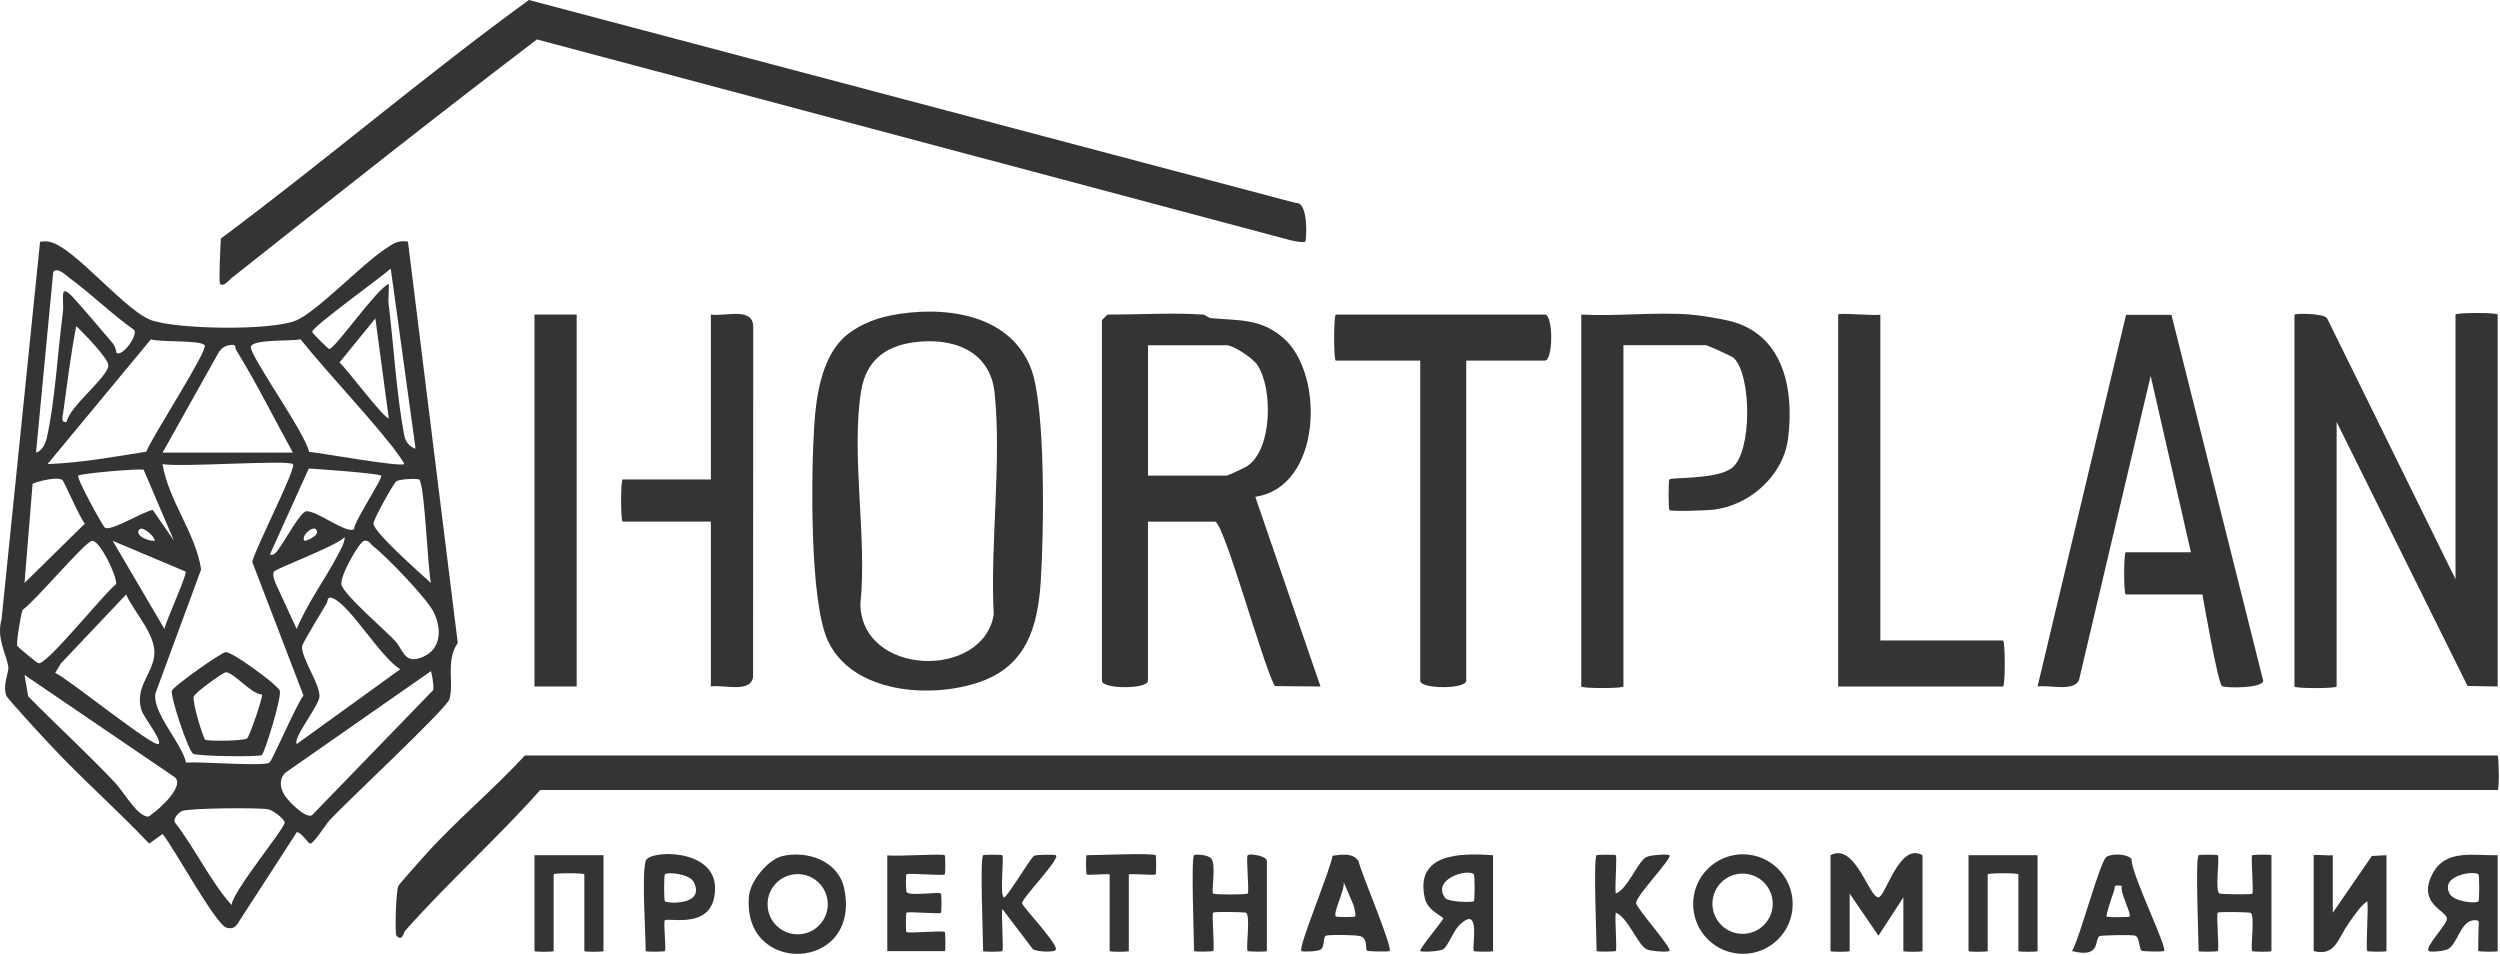 <?xml version="1.0" encoding="UTF-8"?> <svg xmlns="http://www.w3.org/2000/svg" width="652" height="249" viewBox="0 0 652 249" fill="none"><path d="M598.393 82.04C598.703 81.73 605.983 81.64 606.913 83.02L640.393 151.04V82.04C640.393 81.49 651.393 81.49 651.393 82.04V179.04L643.533 178.9L609.393 110.04V179.04C609.393 179.59 598.393 179.59 598.393 179.04V82.04Z" fill="#343434"></path><path d="M571.393 144.04L560.893 98.04L542.203 177.35C540.853 180.49 534.503 178.55 531.393 179.04L554.473 82.12H566.313L590.253 177.57C590.073 179.54 580.333 179.5 579.513 178.92C578.433 178.16 574.953 158.22 574.393 155.03H554.393C553.843 155.03 553.843 144.03 554.393 144.03H571.393V144.04Z" fill="#343434"></path><path d="M501.393 223.04V248.04C501.393 248.29 496.393 248.29 496.393 248.04V234.04L489.893 244.04L482.393 233.04V248.04C482.393 248.29 477.393 248.29 477.393 248.04V223.04C483.793 219.58 487.373 234 489.893 234.02C491.713 234.04 495.333 219.49 501.393 223.04Z" fill="#343434"></path><path d="M467.533 235.78C467.533 242.95 461.723 248.76 454.553 248.76C447.383 248.76 441.573 242.95 441.573 235.78C441.573 228.61 447.383 222.8 454.553 222.8C461.723 222.8 467.533 228.61 467.533 235.78ZM462.323 235.69C462.323 231.35 458.803 227.83 454.463 227.83C450.123 227.83 446.603 231.35 446.603 235.69C446.603 240.03 450.123 243.55 454.463 243.55C458.803 243.55 462.323 240.03 462.323 235.69Z" fill="#343434"></path><path d="M204.093 223.25C210.703 221.76 218.683 224.57 220.173 231.76C224.703 253.58 193.173 254.67 195.363 233.52C195.763 229.68 200.353 224.1 204.093 223.25ZM215.883 235.82C215.883 231.49 212.373 227.97 208.033 227.97C203.693 227.97 200.183 231.48 200.183 235.82C200.183 240.16 203.693 243.67 208.033 243.67C212.373 243.67 215.883 240.16 215.883 235.82Z" fill="#343434"></path><path d="M608.393 223.04V238.04L618.583 223.24L622.393 223.04V248.04C622.393 248.29 617.563 248.22 617.393 248.04C616.933 247.58 617.743 237.03 617.393 235.04C615.523 236.33 613.923 238.84 612.583 240.72C609.723 244.72 609.093 249.51 603.403 248.04V223.04C603.403 222.79 607.473 223.21 608.403 223.04H608.393Z" fill="#343434"></path><path d="M389.393 223.04V248.04C389.393 248.29 384.563 248.22 384.393 248.04C383.703 247.35 386.543 235.16 380.383 241.52C379.033 242.91 377.553 246.85 376.413 247.55C375.393 248.16 370.813 248.37 370.403 248.03C369.943 247.66 376.373 240.06 376.393 239.54C376.413 239.02 372.353 237.56 371.613 234.34C368.883 222.48 380.923 222.43 389.403 223.05L389.393 223.04ZM384.393 228.04C382.823 226.42 373.423 229.23 376.823 234.11C377.713 235.38 384.123 235.32 384.393 235.05C384.643 234.8 384.633 228.29 384.393 228.04Z" fill="#343434"></path><path d="M651.393 248.04C651.393 248.29 646.563 248.22 646.393 248.04C646.193 247.85 646.423 243.69 646.393 242.52C646.363 240.97 647.113 239.67 644.883 240.03C641.663 240.55 640.843 246.3 638.403 247.55C637.413 248.06 633.783 248.39 633.393 248.03C632.263 247.01 638.273 241.07 638.173 239.52C638.053 237.49 630.163 235.63 634.523 227.66C637.983 221.33 645.373 223.23 651.393 223.03V248.04ZM646.393 228.04C645.403 227.01 636.323 228.17 638.853 233.06C639.933 235.15 645.703 235.77 646.393 235.05C646.633 234.8 646.633 228.29 646.393 228.04Z" fill="#343434"></path><path d="M362.393 248.04C362.183 248.24 356.763 248.17 356.503 247.93C356.043 247.5 356.753 244.77 354.783 244.16C353.623 243.8 347.313 243.74 345.983 243.98C344.893 244.18 345.613 246.75 344.473 247.61C343.703 248.19 339.643 248.28 339.403 248.04C338.463 247.13 347.103 226.58 347.523 223.17C349.853 222.88 352.983 222.33 354.313 224.63C355.023 227.75 363.303 247.18 362.403 248.04H362.393ZM353.393 239.04C353.673 238.76 353.263 236.72 352.963 235.98L350.413 230.04C350.873 231.89 347.513 238.16 348.403 239.03C348.583 239.2 353.223 239.21 353.393 239.03V239.04Z" fill="#343434"></path><path d="M564.393 248.03C564.173 248.22 558.933 248.21 558.513 247.92C557.803 247.42 558.113 244.31 556.753 243.99C555.793 243.76 547.893 243.89 547.513 244.16C546.153 245.12 548.003 249.98 540.393 248.04C542.383 244.75 547.643 224.68 549.343 223.5C550.733 222.53 554.773 222.64 555.913 224.03C555.613 227.5 565.363 247.22 564.393 248.04V248.03ZM553.383 231.04C550.853 230.7 551.813 231.14 551.303 232.45C550.913 233.46 549.143 238.8 549.393 239.04C549.613 239.25 555.173 239.25 555.383 239.04C556.013 238.43 552.793 232.78 553.383 231.04Z" fill="#343434"></path><path d="M573.393 223.04C573.573 222.86 578.223 222.86 578.393 223.04C578.993 223.64 577.493 232.85 578.953 233.06C580.123 233.23 587.093 233.35 587.393 233.06C587.843 232.61 586.933 223.5 587.393 223.05C587.573 222.87 592.393 222.8 592.393 223.05V248.05C592.393 248.3 587.563 248.23 587.393 248.05C586.793 247.45 588.293 238.24 586.833 238.03C585.663 237.86 578.693 237.74 578.393 238.03C577.943 238.48 578.853 247.59 578.393 248.04C578.213 248.22 573.393 248.29 573.393 248.04C573.393 244.61 572.503 223.92 573.393 223.04Z" fill="#343434"></path><path d="M311.393 223.04C311.663 222.73 315.223 222.87 315.953 223.98C317.213 225.9 315.853 232.51 316.393 233.04C316.713 233.36 325.083 233.36 325.403 233.04C325.873 232.57 324.903 223.6 325.403 223.03C325.853 222.52 330.403 223.2 330.403 224.53V248.03C330.403 248.28 325.573 248.21 325.403 248.03C324.803 247.43 326.303 238.22 324.843 238.01C323.673 237.84 316.703 237.72 316.403 238.01C315.953 238.46 316.863 247.57 316.403 248.02C316.223 248.2 311.403 248.27 311.403 248.02C311.403 244.47 310.593 223.97 311.403 223.02L311.393 223.04Z" fill="#343434"></path><path d="M531.393 223.04V248.04C531.393 248.29 526.393 248.29 526.393 248.04V228.04C526.393 227.64 518.393 227.64 518.393 228.04V248.04C518.393 248.29 513.393 248.29 513.393 248.04V223.04H531.393Z" fill="#343434"></path><path d="M157.393 223.04V248.04C157.393 248.29 152.393 248.29 152.393 248.04V228.04C152.393 227.64 144.393 227.64 144.393 228.04V248.04C144.393 248.29 139.393 248.29 139.393 248.04V223.04H157.393Z" fill="#343434"></path><path d="M416.393 223.04C416.573 222.86 421.223 222.86 421.393 223.04C421.783 223.43 421.093 231.37 421.393 233.04C424.543 231.82 427.093 224.7 429.373 223.52C430.433 222.97 434.943 222.68 435.393 223.04C436.273 223.75 426.583 233.67 426.693 235.53C426.773 236.85 436.193 247.37 435.393 248.02C434.953 248.38 430.443 248.1 429.373 247.54C427.093 246.36 424.553 239.24 421.393 238.02C421.093 239.7 421.783 247.64 421.393 248.02C421.213 248.2 416.393 248.27 416.393 248.02C416.393 244.59 415.503 223.9 416.393 223.02V223.04Z" fill="#343434"></path><path d="M256.393 223.04C256.573 222.86 261.223 222.86 261.393 223.04C261.923 223.57 260.603 234 261.893 234.05C262.553 234.08 268.313 224.56 269.583 223.24C270.183 222.83 275.173 222.86 275.393 223.05C276.543 224.04 266.553 234.17 266.563 235.56C266.563 236.38 275.343 245.48 275.403 247.54C275.433 248.54 270.423 248.22 269.383 247.56L261.403 237.05C261.093 238.83 261.803 247.65 261.403 248.05C261.223 248.23 256.403 248.3 256.403 248.05C256.403 244.61 255.513 223.93 256.403 223.05L256.393 223.04Z" fill="#343434"></path><path d="M246.393 223.04C246.573 223.22 246.573 227.87 246.393 228.04C245.943 228.49 236.833 227.58 236.383 228.04C236.223 228.2 236.253 231.65 236.383 232.48C236.583 233.93 244.823 232.46 245.403 233.04C245.583 233.22 245.583 237.87 245.403 238.05C244.973 238.48 236.823 237.61 236.393 238.05C236.213 238.23 236.213 242.88 236.393 243.06C236.843 243.51 245.953 242.6 246.403 243.06C246.583 243.24 246.653 248.06 246.403 248.06H231.403V223.06C233.633 223.45 245.873 222.53 246.403 223.06L246.393 223.04Z" fill="#343434"></path><path d="M168.393 224.54C169.153 221.63 186.423 221.15 186.483 231.53C186.553 242.91 174.273 239.13 173.383 240.03C172.963 240.46 173.813 247.62 173.383 248.04C173.203 248.22 168.383 248.29 168.383 248.04C168.383 242.72 167.343 228.53 168.383 224.54H168.393ZM173.393 235.04C174.013 235.66 184.053 236.22 180.913 230.02C179.843 227.9 174.063 227.33 173.393 228.03C173.153 228.28 173.143 234.79 173.393 235.04Z" fill="#343434"></path><path d="M301.393 223.04C301.573 223.22 301.573 227.87 301.393 228.04C301.073 228.37 295.753 227.8 294.393 228.04V248.04C294.393 248.29 289.393 248.29 289.393 248.04V228.04C288.153 227.83 283.693 228.35 283.393 228.04C283.213 227.86 283.143 223.04 283.393 223.04C285.993 223.04 300.763 222.4 301.393 223.04Z" fill="#343434"></path><path d="M651.393 197.04C651.713 197.36 651.843 206.04 651.393 206.04H140.893C129.633 218.7 116.873 230.08 105.653 242.75C105.273 243.18 104.913 245.7 103.393 244.03C102.953 243.55 103.233 232.5 103.893 231.04C104.113 230.56 109.803 224.2 110.863 223.01C118.903 214.03 128.693 205.95 136.883 197.03H651.383L651.393 197.04Z" fill="#343434"></path><path d="M313.893 82.04C314.253 82.07 315.043 82.9 315.953 82.98C323.043 83.65 328.783 82.97 334.743 88.19C345.553 97.64 344.723 127.05 327.373 129.56L344.383 179.04L332.503 178.93C329.713 174.58 319.163 136.05 316.883 136.05H299.383V177.55C299.383 179.77 287.383 179.77 287.383 177.55V83.55C287.383 83.44 288.773 82.05 288.883 82.05C296.953 82.05 305.963 81.5 313.883 82.05L313.893 82.04ZM299.393 124.04H319.893C320.233 124.04 324.653 121.99 325.353 121.5C331.903 117.03 331.983 101.09 327.853 95.08C326.663 93.35 321.653 90.04 319.893 90.04H299.393V124.04Z" fill="#343434"></path><path d="M219.723 88.37C222.853 85.24 227.833 83.15 232.143 82.29C245.603 79.6 263.273 81.54 268.873 96.05C272.793 106.22 272.223 139.49 271.433 151.58C270.643 163.67 267.613 173.6 255.663 177.81C242.823 182.34 222.233 180.84 215.883 167.04C211.073 156.59 211.543 123.04 212.383 110.53C212.873 103.17 214.323 93.77 219.723 88.37ZM238.143 89.3C230.773 90.34 225.903 94.17 224.623 101.77C221.853 118.13 226.213 140.52 224.383 157.55C224.683 176.38 256.323 177.28 259.163 160.31C258.203 141.91 261.253 120.59 259.403 102.53C258.253 91.27 248.233 87.88 238.143 89.3Z" fill="#343434"></path><path d="M440.893 82.04C443.273 82.22 448.653 83.09 451.203 83.73C465.263 87.26 467.983 101.76 466.313 114.46C465.053 124.08 456.303 131.84 446.793 132.94C445.143 133.13 435.793 133.45 435.383 133.04C435.103 132.76 435.093 125.31 435.383 125.03C435.973 124.44 447.653 125.09 451.663 122.06C456.993 118.04 456.863 97.65 452.103 93.32C451.573 92.84 445.283 90.03 444.893 90.03H423.393V179.03C423.393 179.58 412.393 179.58 412.393 179.03V82.03C421.683 82.55 431.683 81.32 440.893 82.03V82.04Z" fill="#343434"></path><path d="M382.393 94.04V177.54C382.393 179.76 370.393 179.76 370.393 177.54V94.04H348.393C347.793 94.04 347.793 82.04 348.393 82.04H402.893C405.113 82.04 405.113 94.04 402.893 94.04H382.393Z" fill="#343434"></path><path d="M490.393 82.04V167.04H522.393C522.993 167.04 522.993 179.04 522.393 179.04H479.393V82.04C479.393 81.49 489.153 82.44 490.393 82.04Z" fill="#343434"></path><path d="M185.393 179.04V136.04H162.393C161.843 136.04 161.843 125.04 162.393 125.04H185.393V82.04C189.413 82.59 196.603 79.91 196.443 85.49L196.403 176.54C195.783 180.85 188.723 178.49 185.393 179.03V179.04Z" fill="#343434"></path><path d="M150.393 82.04H139.393V179.04H150.393V82.04Z" fill="#343434"></path><path d="M106.393 63.03L119.383 167.67C116.153 172.38 118.463 178.11 117.213 182.34C116.463 184.86 90.163 209.3 85.883 214.01C84.923 215.07 81.843 220.01 80.903 220.01C80.333 220.01 78.663 217.05 77.413 217.03L61.883 241.01C61.183 242.09 60.213 242.27 59.043 241.93C56.273 241.14 45.223 220.91 42.413 217.5L38.903 220.01C30.493 211.13 21.213 202.99 12.883 194.04C11.313 192.35 1.833 182.15 1.593 181.33C0.653 178.19 2.473 175.4 2.143 173.68C1.473 170.26 -0.947 166.29 0.403 161.52L10.443 63.06C11.853 62.82 13.063 62.95 14.383 63.56C21.133 66.66 33.073 81.22 39.443 83.5C46.163 85.9 70.983 86.34 77.383 83.5C82.823 81.09 93.983 69.34 100.083 65.2C102.173 63.78 103.613 62.51 106.403 63.02L106.393 63.03ZM30.403 92.04C31.893 93.12 36.073 87.43 34.963 86.03C29.153 81.93 24.013 76.83 18.303 72.63C17.363 71.94 14.793 69.34 13.873 71.03L9.393 118.04C10.933 117.66 11.843 115.72 12.173 114.32C14.343 104.91 15.053 91.59 16.393 81.54C16.833 78.26 15.163 73.26 19.203 77.71C22.663 81.52 26.053 85.63 29.423 89.54C30.223 90.47 30.293 91.94 30.403 92.02V92.04ZM108.383 117.04L101.903 70.05C99.463 72.29 81.403 85.23 81.413 86.54C81.413 86.86 85.583 91.02 85.893 91.02C87.323 91.02 98.273 75.24 101.383 74.04C101.503 75.85 101.163 77.75 101.383 79.55C102.703 90.28 103.443 103.23 105.423 113.51C105.743 115.17 106.773 116.51 108.383 117.04ZM101.383 109.04L97.893 83.04L88.533 94.54C89.873 95.47 100.693 109.89 101.383 109.03V109.04ZM17.383 110.03C18.093 105.99 27.993 98.52 28.263 95.36C28.423 93.56 21.553 86.66 19.883 85.04C18.443 92.49 17.513 100.11 16.473 107.64C16.333 108.69 15.763 110.3 17.373 110.03H17.383ZM53.393 90.05C52.403 88.64 41.893 89.3 39.353 88.51L12.393 121.04C20.993 120.71 29.643 119.17 38.143 117.8C39.593 114.03 54.303 91.35 53.383 90.05H53.393ZM105.393 121.03C105.603 120.86 102.913 117.22 102.383 116.55C94.763 106.96 86.103 98.02 78.373 88.49C75.903 89.06 65.533 88.37 65.423 90.53C65.293 93 79.723 113.1 80.603 117.84C83.833 118.15 104.393 121.85 105.403 121.03H105.393ZM42.393 118.04H76.393C71.483 109.18 66.953 99.95 61.613 91.33C61.143 90.57 61.913 89.69 59.883 90.01C58.453 90.23 57.663 90.9 56.933 92.09L42.393 118.05V118.04ZM76.393 121.04C75.153 119.88 46.773 121.92 42.393 121.04C43.943 130.61 51.003 138.92 52.453 148.51L40.553 180.79C39.593 185.77 47.383 193.75 48.533 198.9C51.933 198.54 68.773 199.95 70.253 198.9C71.053 198.33 77.363 183.56 79.153 181.4L65.783 146.54C66.483 143.21 77.403 121.99 76.393 121.05V121.04ZM45.383 141.04L37.453 122.49C35.323 122.21 21.043 123.48 20.403 124.05C19.833 124.56 26.753 137.17 27.373 137.62C28.843 138.69 37.273 133.42 39.843 132.99L45.393 141.04H45.383ZM99.393 124.05C98.663 123.45 83.103 122.32 80.533 122.19L70.413 144.55C71.513 145.34 72.683 143.09 73.223 142.37C74.513 140.66 78.363 133.5 79.863 133.34C82.523 133.04 90.423 139.37 92.333 137.99C92.383 135.93 100.003 124.55 99.393 124.05ZM16.253 125.19C14.913 124.24 10.213 125.45 8.503 126.16L6.393 152.04L22.133 136.56C20.793 135.08 16.773 125.56 16.253 125.19ZM109.353 125.08C109.093 124.75 104.403 124.88 103.363 125.51C102.713 125.91 97.373 135.45 97.393 136.56C97.443 138.83 109.833 149.71 112.383 152.03C111.513 147.93 110.803 126.93 109.353 125.07V125.08ZM40.393 141.03C40.173 139.71 37.233 137.2 36.393 138.04C34.893 139.55 38.663 141.24 40.393 141.03ZM82.393 138.04C81.433 137.07 78.393 139.87 79.403 141.04C79.573 141.23 83.913 139.58 82.393 138.04ZM77.383 164.03C80.153 157.33 84.543 151.44 87.923 145.07C88.653 143.69 89.943 141.57 89.903 140.06C87.813 142.42 72.133 148.14 71.443 149.11C71.013 149.72 71.533 151.27 71.853 152.07L77.373 164.05L77.383 164.03ZM23.943 141.07C21.973 141.51 9.063 156.9 5.903 159.05C5.453 160.04 4.223 167.57 4.483 168.38C4.613 168.79 9.673 172.89 10.023 172.97C12.233 173.48 27.023 154.85 30.273 152.34C30.713 150.65 25.963 140.61 23.943 141.07ZM48.393 149.05L29.393 141.05L42.893 164.04C43.253 161.88 48.993 149.58 48.393 149.05ZM94.923 141.04C93.733 141.33 88.243 150.68 89.123 152.73C90.403 155.74 99.953 163.9 102.923 167.02C105.173 169.39 105.343 172.93 109.443 171.64C114.973 169.89 115.383 164.44 113.173 159.77C111.483 156.2 100.813 145.13 97.413 142.53C96.643 141.94 96.193 140.73 94.933 141.04H94.923ZM41.383 194.04C42.323 192.99 37.383 186.98 36.843 185.07C35.223 179.35 39.423 176.14 40.193 171.29C41.063 165.87 35.103 159.96 32.893 155.04L15.883 173.02L14.393 175.5C17.153 176.5 40.293 195.25 41.383 194.03V194.04ZM77.403 194.04L104.383 174.54C99.173 171.36 91.473 158.08 86.893 156.05C85.223 155.31 85.533 156.8 85.203 157.33C84.233 158.91 78.823 167.89 78.773 168.53C78.503 171.46 83.383 178.3 83.323 181.56C83.283 184.02 76.183 192.64 77.413 194.03L77.403 194.04ZM112.383 175.04L74.403 201.54C72.633 203.32 73.083 205.64 74.343 207.59C75.183 208.89 79.763 213.64 81.393 212.59L112.943 180.01C113.293 179.28 112.543 175.23 112.383 175.04ZM6.403 176.04L7.343 181.59C14.763 189.15 22.633 196.33 29.913 204.02C31.893 206.11 34.953 211.33 37.393 212.59C38.893 213.37 38.853 212.82 39.923 212.08C41.943 210.69 48.533 204.55 45.373 202.55L6.403 176.03V176.04ZM60.383 236.04C60.803 232.22 74.243 216.13 74.233 214.53C74.233 213.62 71.163 211.27 69.883 211.05C67.313 210.6 49.033 210.73 47.403 211.54C46.543 211.97 45.283 213.31 45.513 214.36C50.893 221.25 54.673 229.56 60.383 236.03V236.04Z" fill="#343434"></path><path d="M340.393 63.04C340.093 63.37 337.253 62.85 336.353 62.59L140.043 10.28C113.223 30.68 86.803 51.61 60.383 72.52C59.773 73.01 58.263 74.97 57.403 74.03C57.003 73.6 57.493 64.06 57.593 62.22C84.753 41.99 110.553 19.91 137.933 0L337.983 52.95C341.293 52.56 340.773 62.62 340.393 63.04Z" fill="#343434"></path><path d="M68.273 196.92C67.543 197.44 51.533 197.27 50.373 196.57C49.063 195.78 44.253 181.3 44.853 180.07C45.453 178.84 57.713 170.1 58.893 170.07C60.603 170.02 72.043 178.3 72.943 180.08C73.653 181.49 69.003 196.42 68.283 196.93L68.273 196.92ZM68.333 181.14C65.493 181.03 60.823 175.22 58.893 175.33C58.163 175.37 50.833 180.61 50.513 181.72C50.123 183.08 52.963 192.52 53.513 192.91C54.143 193.35 63.473 193.26 64.443 192.58C65.033 192.17 68.683 181.62 68.333 181.13V181.14Z" fill="#343434"></path></svg> 